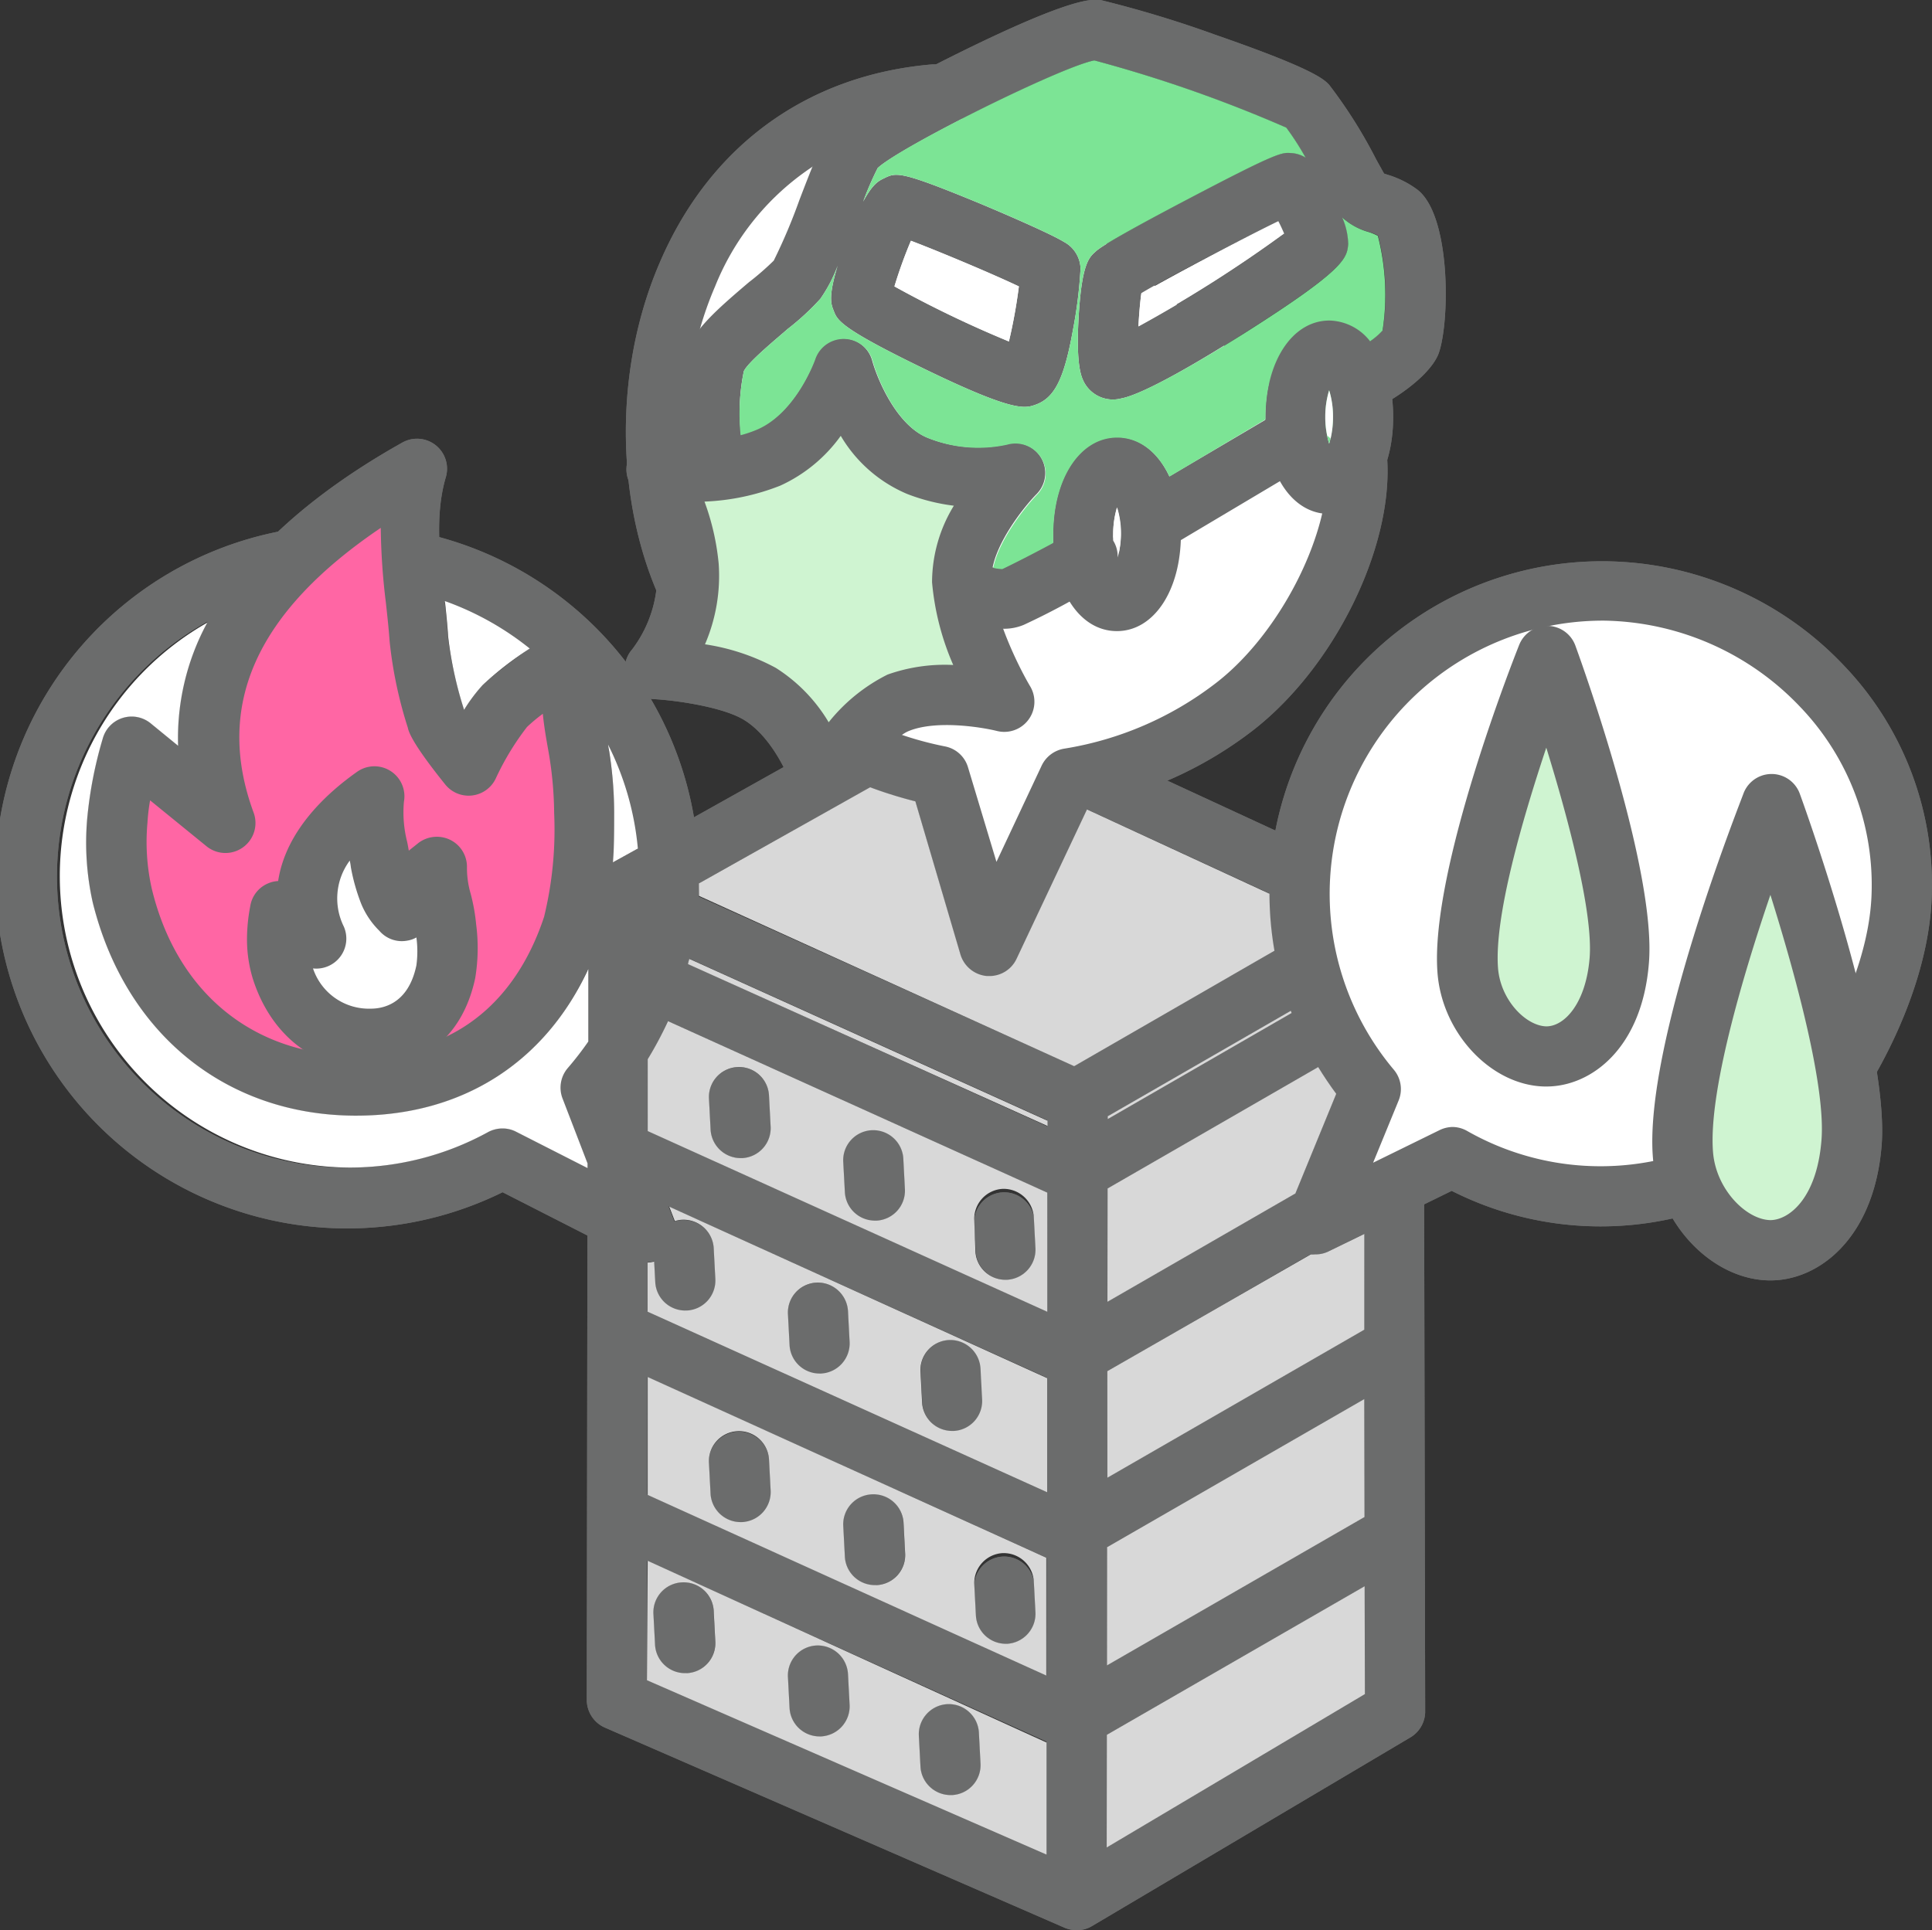 <svg xmlns="http://www.w3.org/2000/svg" viewBox="0 0 155.11 155"><rect x="0" y="0" width="155.11" height="155" fill="#333333" stroke="none"/><defs><style>.cls-1{fill:#6b6c6c;}.cls-2,.cls-4{fill:#fff;}.cls-2,.cls-6{fill-rule:evenodd;}.cls-3{fill:#ff66a4;}.cls-5,.cls-6{fill:#cff4d1;}.cls-7{fill:#7ce495;}.cls-8{fill:#d8d8d8;}</style></defs><title>05</title><g id="レイヤー_2" data-name="レイヤー 2"><g id="メイン"><path class="cls-1" d="M86.46,155a2.51,2.51,0,0,1-1-.2L48.56,138.73a2.43,2.43,0,0,1-1.45-2.22l.09-64.7a2.41,2.41,0,0,1,1.23-2.1L74.7,55a2.42,2.42,0,0,1,2.19-.09l36,16.64a2.4,2.4,0,0,1,1.4,2.18l.13,63.71a2.42,2.42,0,0,1-1.19,2.08L87.69,154.66A2.35,2.35,0,0,1,86.46,155ZM51.94,134.93l34.35,14.95L109.58,136l-.12-60.79L76,59.78,52,73.23Z"/><path class="cls-1" d="M86.43,154.52h0A2.41,2.41,0,0,1,84,152.1l.09-63.85a2.43,2.43,0,0,1,2.42-2.41h0a2.41,2.41,0,0,1,2.41,2.41l-.09,63.86A2.41,2.41,0,0,1,86.43,154.52Z"/><path class="cls-1" d="M86.37,90.74a2.48,2.48,0,0,1-1-.21L48.77,74a2.41,2.41,0,0,1,2-4.4L87.37,86.13a2.41,2.41,0,0,1-1,4.61Z"/><path class="cls-1" d="M86.29,96.52a2.53,2.53,0,0,1-1-.21L48.68,79.75a2.41,2.41,0,0,1,2-4.4L87.28,91.91a2.41,2.41,0,0,1-1,4.61Z"/><path class="cls-1" d="M86.29,111.4a2.38,2.38,0,0,1-1-.22L48.68,94.62a2.41,2.41,0,1,1,2-4.39l36.61,16.55a2.42,2.42,0,0,1-1,4.62Z"/><path class="cls-1" d="M86.29,125.86a2.53,2.53,0,0,1-1-.21L48.68,109.09a2.41,2.41,0,0,1,2-4.4l36.61,16.56a2.41,2.41,0,0,1-1,4.61Z"/><path class="cls-1" d="M86.29,140.63a2.37,2.37,0,0,1-1-.21L48.68,123.86a2.41,2.41,0,0,1,2-4.4L87.28,136a2.41,2.41,0,0,1-1,4.61Z"/><path class="cls-1" d="M86.44,90.7a2.41,2.41,0,0,1-1.2-4.5L110.1,71.87a2.41,2.41,0,0,1,2.4,4.19L87.65,90.38A2.41,2.41,0,0,1,86.44,90.7Z"/><path class="cls-1" d="M86.44,96.5A2.42,2.42,0,0,1,85.24,92l24.85-14.32a2.41,2.41,0,1,1,2.41,4.18L87.65,96.18A2.41,2.41,0,0,1,86.44,96.5Z"/><path class="cls-1" d="M86.44,111.16a2.42,2.42,0,0,1-1.2-4.51l24.85-14.32a2.41,2.41,0,1,1,2.41,4.18L87.65,110.83A2.42,2.42,0,0,1,86.44,111.16Z"/><path class="cls-1" d="M86.44,125.28a2.41,2.41,0,0,1-1.2-4.5l24.85-14.33a2.41,2.41,0,1,1,2.41,4.18L87.65,125A2.41,2.41,0,0,1,86.44,125.28Z"/><path class="cls-1" d="M86.44,140.33a2.41,2.41,0,0,1-1.2-4.5l24.85-14.33a2.42,2.42,0,0,1,2.41,4.19L87.65,140A2.41,2.41,0,0,1,86.44,140.33Z"/><path class="cls-1" d="M55,105.25A2.41,2.41,0,0,1,52.61,103l-.13-2.47a2.41,2.41,0,0,1,4.82-.26l.13,2.48a2.41,2.41,0,0,1-2.28,2.53Z"/><path class="cls-1" d="M55,134.37a2.41,2.41,0,0,1-2.41-2.29l-.13-2.47a2.41,2.41,0,0,1,4.82-.26l.13,2.48a2.41,2.41,0,0,1-2.28,2.53Z"/><path class="cls-1" d="M65.79,110.32a2.41,2.41,0,0,1-2.4-2.29l-.13-2.47a2.41,2.41,0,0,1,4.82-.26l.13,2.48a2.42,2.42,0,0,1-2.29,2.54Z"/><path class="cls-1" d="M65.79,139.44a2.41,2.41,0,0,1-2.4-2.28l-.13-2.48a2.41,2.41,0,0,1,4.82-.26l.13,2.48a2.42,2.42,0,0,1-2.29,2.54Z"/><path class="cls-1" d="M76.31,144.15a2.42,2.42,0,0,1-2.41-2.28l-.13-2.48a2.41,2.41,0,0,1,4.82-.26l.13,2.48a2.41,2.41,0,0,1-2.28,2.54Z"/><path class="cls-1" d="M59.46,93a2.42,2.42,0,0,1-2.41-2.29l-.13-2.47A2.41,2.41,0,0,1,61.74,88l.13,2.47A2.41,2.41,0,0,1,59.59,93Z"/><path class="cls-1" d="M59.46,122.23A2.42,2.42,0,0,1,57.05,120l-.13-2.48a2.41,2.41,0,1,1,4.82-.26l.13,2.48a2.42,2.42,0,0,1-2.28,2.54Z"/><path class="cls-1" d="M70.24,98.06a2.41,2.41,0,0,1-2.41-2.29L67.7,93.3A2.41,2.41,0,0,1,72.52,93l.13,2.48a2.41,2.41,0,0,1-2.28,2.54Z"/><path class="cls-1" d="M70.24,127.3A2.41,2.41,0,0,1,67.83,125l-.13-2.48a2.41,2.41,0,0,1,4.82-.25l.13,2.47a2.41,2.41,0,0,1-2.28,2.54Z"/><path class="cls-1" d="M80.75,102.77a2.41,2.41,0,0,1-2.4-2.28L78.22,98A2.41,2.41,0,0,1,83,97.75l.13,2.48a2.42,2.42,0,0,1-2.29,2.54Z"/><path class="cls-1" d="M76.47,114.92a2.42,2.42,0,0,1-2.41-2.29l-.13-2.48a2.41,2.41,0,0,1,4.82-.26l.13,2.48a2.41,2.41,0,0,1-2.28,2.54Z"/><path class="cls-1" d="M80.75,132a2.4,2.4,0,0,1-2.4-2.28l-.13-2.48A2.41,2.41,0,0,1,83,127l.13,2.47A2.42,2.42,0,0,1,80.88,132Z"/><path class="cls-1" d="M51.93,101.35a2.46,2.46,0,0,1-1.09-.26L40.35,95.74A28.25,28.25,0,1,1,56.12,70.37a28.33,28.33,0,0,1-6,17.41l4,10.28a2.4,2.4,0,0,1-.63,2.66A2.36,2.36,0,0,1,51.93,101.35ZM40.34,90.62a2.33,2.33,0,0,1,1.09.26l5.93,3-2.23-5.67a2.42,2.42,0,0,1,.42-2.47A23.42,23.42,0,0,0,28.06,47,23.39,23.39,0,1,0,39.17,90.92,2.43,2.43,0,0,1,40.34,90.62Z"/><path class="cls-2" d="M147.19,87.16a24.08,24.08,0,0,1-30.59,5.76l-11,5.4,4.47-10.87a24.34,24.34,0,0,1,18.81-40c13.34.21,24.43,11.28,23.8,24.7-.36,7.73-5.48,15-5.48,15Z"/><path class="cls-1" d="M105.59,100.73a2.41,2.41,0,0,1-2.23-3.33l3.92-9.55a26.71,26.71,0,0,1,40.8-34.36,25.45,25.45,0,0,1,7,18.74c-.39,8.34-5.69,16-5.91,16.31l-.11.15a26.47,26.47,0,0,1-32.51,6.94l-9.9,4.85A2.33,2.33,0,0,1,105.59,100.73Zm11-10.23a2.42,2.42,0,0,1,1.2.32,21.64,21.64,0,0,0,27.46-5.11c.48-.72,4.7-7.15,5-13.71a20.66,20.66,0,0,0-5.7-15.21,22.15,22.15,0,0,0-15.72-6.95A21.94,21.94,0,0,0,111.9,85.9a2.41,2.41,0,0,1,.39,2.47l-2.05,5,5.3-2.6A2.5,2.5,0,0,1,116.6,90.5Zm30.59-3.34h0Zm0,0h0Z"/><path class="cls-2" d="M108.91,37c.4,6.29-4,15.14-9.82,19.7a29.11,29.11,0,0,1-13.32,5.79L79.43,76l-4-13.69a29.59,29.59,0,0,1-17.65-10.9C47.74,38.52,51.9,9.71,75,7.58"/><path class="cls-1" d="M79.43,78.41h-.18a2.44,2.44,0,0,1-2.14-1.73L73.49,64.35A32.07,32.07,0,0,1,55.85,52.89c-6.2-8-7.4-21.36-2.87-31.83,4-9.32,11.77-15,21.76-15.88a2.41,2.41,0,0,1,.44,4.8A20.81,20.81,0,0,0,57.41,23c-3.88,9-2.93,20.28,2.25,26.94a27.23,27.23,0,0,0,16.21,10,2.4,2.4,0,0,1,1.85,1.69L80,69.21l3.63-7.73a2.44,2.44,0,0,1,1.81-1.36,26.91,26.91,0,0,0,12.22-5.3c5.17-4,9.25-12.11,8.89-17.65a2.41,2.41,0,0,1,4.82-.31c.46,7.17-4.27,16.73-10.75,21.77a31.65,31.65,0,0,1-13.15,6L81.61,77A2.4,2.4,0,0,1,79.43,78.41Z"/><path class="cls-1" d="M80.53,50.49a11.22,11.22,0,0,1-3-.5,2.41,2.41,0,0,1,1.3-4.65,6.74,6.74,0,0,0,1.62.32c1.07-.51,4.72-2.37,5.35-2.86a2.42,2.42,0,1,1,3.05,3.75,59.11,59.11,0,0,1-6.64,3.62A4.06,4.06,0,0,1,80.53,50.49Zm13-6.81a2.41,2.41,0,0,1-1.23-4.49l10.18-6a2.41,2.41,0,0,1,2.48,4.14l-10.2,6.07A2.5,2.5,0,0,1,93.48,43.68ZM57.61,39.79a2.42,2.42,0,0,1-2.12-1.25c-1.34-2.39-1-8.08-.37-10.24.55-1.77,2.35-3.38,5-5.63a22.26,22.26,0,0,0,2-1.74,45.32,45.32,0,0,0,2.06-4.87c1.15-3,1.83-4.7,2.51-5.56,1.2-1.56,6.3-4.28,10.37-6.29C86.16-.28,87.7-.06,88.35,0a90.21,90.21,0,0,1,9.27,2.81c7.9,2.74,8.68,3.57,9.09,4a38.78,38.78,0,0,1,3.78,6l.63,1.13.31.1a7.72,7.72,0,0,1,2.31,1.15c2.75,2,2.67,10.56,1.78,13.14-.39,1.13-1.84,2.55-3.86,3.79A2.41,2.41,0,0,1,109.13,28a8.1,8.1,0,0,0,1.9-1.49,19,19,0,0,0-.38-7.6,4.37,4.37,0,0,0-.74-.3,5,5,0,0,1-2.14-1.17,5.8,5.8,0,0,1,.47,2.12c-.09,1.13-.17,2-8.4,7.21C97,28.59,91.94,31.65,90,32a2.62,2.62,0,0,1-3-1.37c-.19-.4-.63-1.32-.4-5.22.25-4.22.83-4.74,1.35-5.2.21-.2.87-.78,7.58-4.3,7-3.69,7.38-3.66,8.1-3.62a2.44,2.44,0,0,1,1.19.37,22.15,22.15,0,0,0-1.55-2.41A110.15,110.15,0,0,0,87.86,4.84c-2.6.49-15.62,7-17.39,8.65a24,24,0,0,0-1.17,2.7c.76-1.42,1.25-1.67,1.67-1.87,1-.49,1.29-.62,7.65,2,.55.23,5.48,2.3,6.79,3.1a2.5,2.5,0,0,1,1.34,2.15,36.71,36.71,0,0,1-.61,4.93c-.71,3.94-1.47,5.45-3,6-.85.3-1.72.61-8.75-2.79s-7.17-4-7.47-4.79c-.2-.5-.43-1.1.33-3.58A11.74,11.74,0,0,1,65.86,24a20.56,20.56,0,0,1-2.61,2.41c-1,.87-3.21,2.69-3.53,3.4a15.62,15.62,0,0,0,0,6.44,2.41,2.41,0,0,1-.94,3.28A2.45,2.45,0,0,1,57.61,39.79ZM71.81,23A89.42,89.42,0,0,0,81,27.42,42.1,42.1,0,0,0,81.8,23c-2.1-1-6.36-2.79-8.66-3.66A34.47,34.47,0,0,0,71.81,23Zm19.82.57c-.09.65-.18,1.67-.23,2.65a106.54,106.54,0,0,0,11.7-7.43c-.14-.33-.31-.7-.47-1C99.66,19.17,93.62,22.35,91.63,23.54ZM89.57,22Zm21.29-2.93ZM72,16.49h0Z"/><path class="cls-1" d="M89.67,50.68c-3,0-5.13-3.28-5.13-7.79s2.16-7.79,5.13-7.79,5.14,3.28,5.14,7.79S92.65,50.68,89.67,50.68Zm0-9.93a7.78,7.78,0,0,0,0,4.28,7.54,7.54,0,0,0,0-4.28Z"/><path class="cls-1" d="M106.71,41.27c-3,0-5.13-3.27-5.13-7.78s2.16-7.79,5.13-7.79,5.14,3.28,5.14,7.79S109.69,41.27,106.71,41.27Zm0-9.93a7.58,7.58,0,0,0,0,4.29,7.58,7.58,0,0,0,0-4.29Z"/><path class="cls-3" d="M10.59,60,18,66C13.34,53.31,22,44.12,33.54,37.65c-1.3,4.41-.26,9.13.07,13.67A31.48,31.48,0,0,0,35,57.75a25.88,25.88,0,0,0,2.59,3.73,24.47,24.47,0,0,1,3-4.77A39.26,39.26,0,0,1,46,52.79c-.57,5.34.88,7.14.93,12.48,0,2.66-.1,6.57-.93,9.11-2.38,7.25-7.9,12.85-17.51,12.79-9.89,0-16.48-6.49-18.63-15.26a20.18,20.18,0,0,1-.4-6A31.19,31.19,0,0,1,10.59,60Z"/><path class="cls-1" d="M28.6,89.59h-.15c-10.36-.06-18.39-6.61-21-17.1A22.09,22.09,0,0,1,7,65.75a33.06,33.06,0,0,1,1.24-6.41,2.41,2.41,0,0,1,3.86-1.25l2.2,1.8c-.41-11.35,9.12-19.37,18-24.35a2.41,2.41,0,0,1,3.49,2.79c-.86,2.93-.51,6.14-.15,9.54.12,1.07.24,2.18.31,3.28A30.43,30.43,0,0,0,37.26,57l0,0a13,13,0,0,1,1.5-2,40.49,40.49,0,0,1,5.92-4.3,2.4,2.4,0,0,1,2.54,0A2.42,2.42,0,0,1,48.37,53a20,20,0,0,0,.33,6.29,33.21,33.21,0,0,1,.61,5.92,32.79,32.79,0,0,1-1.05,9.88C45.25,84.32,38.08,89.59,28.6,89.59ZM12.05,64.27a15.68,15.68,0,0,0-.21,1.78,17.1,17.1,0,0,0,.34,5.29c2,8.36,8.14,13.37,16.3,13.42h.12C38,84.76,42,78.71,43.68,73.63a29.61,29.61,0,0,0,.81-8.34A29.94,29.94,0,0,0,44,60.15c-.16-.9-.32-1.81-.42-2.83a13.44,13.44,0,0,0-1.27,1.06,21.48,21.48,0,0,0-2.51,4.14,2.41,2.41,0,0,1-4.06.47c-2.66-3.31-2.93-4.22-3-4.56a34.18,34.18,0,0,1-1.46-6.94c-.07-1-.18-2-.3-3.1a52.68,52.68,0,0,1-.41-6c-10,6.76-13.37,14.27-10.21,22.86a2.41,2.41,0,0,1-3.79,2.7Z"/><path class="cls-4" d="M22.47,73.15l2.9,2.22c-2.12-4.88.7-8.66,4.69-11.43-.33,1.75.21,3.57.48,5.34a13.59,13.59,0,0,0,.71,2.49,10.1,10.1,0,0,0,1.07,1.4,9.55,9.55,0,0,1,.91-1.92,13.87,13.87,0,0,1,1.84-1.65c0,2.1.56,2.77.76,4.86a13.83,13.83,0,0,1,0,3.58c-.62,2.89-2.43,5.19-5.93,5.38s-6.2-2.2-7.27-5.58a8.39,8.39,0,0,1-.35-2.34,13.27,13.27,0,0,1,.23-2.35Z"/><path class="cls-1" d="M29.46,85.84c-4.25,0-7.74-2.74-9.17-7.27a10.87,10.87,0,0,1-.46-3,14.08,14.08,0,0,1,.26-2.79,2.38,2.38,0,0,1,1.48-1.86,2.32,2.32,0,0,1,.76-.17c.63-4.12,4-7.12,6.35-8.78a2.41,2.41,0,0,1,3.75,2.41,9.58,9.58,0,0,0,.26,3.23c.05.23.09.47.13.7l.79-.63a2.45,2.45,0,0,1,2.55-.23,2.41,2.41,0,0,1,1.33,2.18,7.32,7.32,0,0,0,.29,2.11,15.22,15.22,0,0,1,.45,2.51,14.7,14.7,0,0,1-.08,4.31C37.2,83,34.23,85.61,30,85.83Zm-4.33-8.07A4.73,4.73,0,0,0,29.74,81c.73,0,3-.16,3.69-3.48a8.31,8.31,0,0,0,0-2.24,2.09,2.09,0,0,1-.7.25,2.37,2.37,0,0,1-2.27-.78A6.56,6.56,0,0,1,29,72.58a15.67,15.67,0,0,1-.83-2.93,5.07,5.07,0,0,0-.09-.54,5.09,5.09,0,0,0-.48,5.29,2.41,2.41,0,0,1-2.45,3.37Z"/><path class="cls-5" d="M124.23,52.67s-7,17.53-6.39,25.28c.3,3.83,3.35,6.83,6.23,6.89,2.59,0,5.49-2.44,5.93-7.68.59-7-5.77-24.49-5.77-24.49Z"/><path class="cls-1" d="M124.16,87.25H124c-4.27-.09-8.21-4.26-8.59-9.11-.65-8.22,6.27-25.63,6.56-26.36a2.43,2.43,0,0,1,2.28-1.52,2.41,2.41,0,0,1,2.23,1.59c.67,1.84,6.52,18.18,5.9,25.51C131.83,84.18,127.75,87.25,124.16,87.25Zm0-27.26c-2,6-4.21,13.7-3.89,17.77.21,2.58,2.26,4.63,3.88,4.66,1.47,0,3.17-1.87,3.47-5.47S125.94,65.84,124.13,60Z"/><path class="cls-6" d="M142.23,64.58s-7.8,19.52-7.12,28.15c.33,4.27,3.73,7.61,6.95,7.68,2.88.06,6.1-2.72,6.6-8.56.66-7.81-6.43-27.27-6.43-27.27Z"/><path class="cls-1" d="M142.15,102.82H142c-4.63-.1-8.89-4.63-9.3-9.9-.71-9.08,7-28.42,7.29-29.24a2.41,2.41,0,0,1,4.51.07c.3.82,7.26,20.06,6.56,28.31C150.43,99.48,146,102.82,142.15,102.82Zm0-31c-2.31,6.76-5,16-4.62,20.7.24,3,2.67,5.42,4.6,5.46h0c1.45,0,3.71-1.68,4.1-6.35C146.61,87.38,144.22,78.49,142.13,71.84Z"/><path class="cls-6" d="M52.72,37.69s5,.68,9-1c4.23-1.8,6-7.1,6-7.1s1.66,6.18,6,7.82a13.16,13.16,0,0,0,7.84.57s-4.49,4.55-4.3,8.65c.2,4.28,3.43,9.72,3.43,9.72s-5.08-1.28-8.53.06c-2.63,1-6.1,6.16-6.1,6.16s-1.47-4.76-5-6.89c-2.82-1.7-8.37-2-8.37-2a12.16,12.16,0,0,0,2.62-8.27,19.24,19.24,0,0,0-2.57-7.74Z"/><path class="cls-1" d="M66,65a2.19,2.19,0,0,1-.36,0,2.41,2.41,0,0,1-2-1.68c-.34-1.08-1.71-4.19-3.94-5.53-1.67-1-5.33-1.55-7.25-1.65a2.41,2.41,0,0,1-1.69-4,9.94,9.94,0,0,0,2-6.5A17.07,17.07,0,0,0,50.68,39,2.41,2.41,0,0,1,53,35.3c.11,0,4.46.55,7.72-.83s4.68-5.6,4.69-5.64a2.41,2.41,0,0,1,4.62.15c.38,1.38,1.93,5.21,4.49,6.19a10.79,10.79,0,0,0,6.28.51,2.41,2.41,0,0,1,2.42,4c-1,1-3.72,4.39-3.61,6.85.14,3,2.28,7.22,3.1,8.59a2.42,2.42,0,0,1-2.67,3.58c-1.21-.3-4.85-.9-7.07,0-1.25.49-3.69,3.37-5,5.26A2.42,2.42,0,0,1,66,65ZM56.6,51.74a17.38,17.38,0,0,1,5.68,1.89A13.06,13.06,0,0,1,66.53,58a14.14,14.14,0,0,1,4.73-3.83,13.75,13.75,0,0,1,5.27-.77,21.23,21.23,0,0,1-1.7-6.64,11.8,11.8,0,0,1,1.75-6.15,15.64,15.64,0,0,1-3.74-.94A11.26,11.26,0,0,1,67.5,35a12.21,12.21,0,0,1-4.86,4,18.52,18.52,0,0,1-6.08,1.28,19.67,19.67,0,0,1,1.14,5A13.9,13.9,0,0,1,56.6,51.74Z"/><path class="cls-1" d="M86.46,155a2.51,2.51,0,0,1-1-.2L48.56,138.73a2.43,2.43,0,0,1-1.45-2.22l.09-64.7a2.41,2.41,0,0,1,1.23-2.1L74.7,55a2.42,2.42,0,0,1,2.19-.09l36,16.64a2.4,2.4,0,0,1,1.4,2.18l.13,63.71a2.42,2.42,0,0,1-1.19,2.08L87.69,154.66A2.35,2.35,0,0,1,86.46,155ZM51.94,134.93l34.35,14.95L109.58,136l-.12-60.79L76,59.78,52,73.23Z"/><path class="cls-1" d="M86.43,154.52h0A2.41,2.41,0,0,1,84,152.1l.09-63.85a2.43,2.43,0,0,1,2.42-2.41h0a2.41,2.41,0,0,1,2.41,2.41l-.09,63.86A2.41,2.41,0,0,1,86.43,154.52Z"/><path class="cls-1" d="M86.37,90.74a2.48,2.48,0,0,1-1-.21L48.77,74a2.41,2.41,0,0,1,2-4.4L87.37,86.13a2.41,2.41,0,0,1-1,4.61Z"/><path class="cls-1" d="M86.29,96.52a2.53,2.53,0,0,1-1-.21L48.68,79.75a2.41,2.41,0,0,1,2-4.4L87.28,91.91a2.41,2.41,0,0,1-1,4.61Z"/><path class="cls-1" d="M86.29,111.4a2.38,2.38,0,0,1-1-.22L48.68,94.62a2.41,2.41,0,1,1,2-4.39l36.61,16.55a2.42,2.42,0,0,1-1,4.62Z"/><path class="cls-1" d="M86.29,125.86a2.53,2.53,0,0,1-1-.21L48.68,109.09a2.41,2.41,0,0,1,2-4.4l36.61,16.56a2.41,2.41,0,0,1-1,4.61Z"/><path class="cls-1" d="M86.29,140.63a2.37,2.37,0,0,1-1-.21L48.68,123.86a2.41,2.41,0,0,1,2-4.4L87.28,136a2.41,2.41,0,0,1-1,4.61Z"/><path class="cls-1" d="M86.44,90.7a2.41,2.41,0,0,1-1.2-4.5L110.1,71.87a2.41,2.41,0,0,1,2.4,4.19L87.65,90.38A2.41,2.41,0,0,1,86.44,90.7Z"/><path class="cls-1" d="M86.44,96.5A2.42,2.42,0,0,1,85.24,92l24.85-14.32a2.41,2.41,0,1,1,2.41,4.18L87.65,96.18A2.41,2.41,0,0,1,86.44,96.5Z"/><path class="cls-1" d="M86.44,111.16a2.42,2.42,0,0,1-1.2-4.51l24.85-14.32a2.41,2.41,0,1,1,2.41,4.18L87.65,110.83A2.42,2.42,0,0,1,86.44,111.16Z"/><path class="cls-1" d="M86.44,125.28a2.41,2.41,0,0,1-1.2-4.5l24.85-14.33a2.41,2.41,0,1,1,2.41,4.18L87.65,125A2.41,2.41,0,0,1,86.44,125.28Z"/><path class="cls-1" d="M86.44,140.33a2.41,2.41,0,0,1-1.2-4.5l24.85-14.33a2.42,2.42,0,0,1,2.41,4.19L87.65,140A2.41,2.41,0,0,1,86.44,140.33Z"/><path class="cls-1" d="M55,105.25A2.41,2.41,0,0,1,52.61,103l-.13-2.47a2.41,2.41,0,0,1,4.82-.26l.13,2.48a2.41,2.41,0,0,1-2.28,2.53Z"/><path class="cls-1" d="M55,134.37a2.41,2.41,0,0,1-2.41-2.29l-.13-2.47a2.41,2.41,0,0,1,4.82-.26l.13,2.48a2.41,2.41,0,0,1-2.28,2.53Z"/><path class="cls-1" d="M65.79,110.32a2.41,2.41,0,0,1-2.4-2.29l-.13-2.47a2.41,2.41,0,0,1,4.82-.26l.13,2.48a2.42,2.42,0,0,1-2.29,2.54Z"/><path class="cls-1" d="M65.79,139.44a2.41,2.41,0,0,1-2.4-2.28l-.13-2.48a2.41,2.41,0,0,1,4.82-.26l.13,2.48a2.42,2.42,0,0,1-2.29,2.54Z"/><path class="cls-1" d="M76.31,144.15a2.42,2.42,0,0,1-2.41-2.28l-.13-2.48a2.41,2.41,0,0,1,4.82-.26l.13,2.48a2.41,2.41,0,0,1-2.28,2.54Z"/><path class="cls-1" d="M59.46,93a2.42,2.42,0,0,1-2.41-2.29l-.13-2.47A2.41,2.41,0,0,1,61.74,88l.13,2.47A2.41,2.41,0,0,1,59.59,93Z"/><path class="cls-1" d="M59.46,122.23A2.42,2.42,0,0,1,57.05,120l-.13-2.48a2.41,2.41,0,1,1,4.82-.26l.13,2.48a2.42,2.42,0,0,1-2.28,2.54Z"/><path class="cls-1" d="M70.24,98.06a2.41,2.41,0,0,1-2.41-2.29L67.7,93.3A2.41,2.41,0,0,1,72.52,93l.13,2.48a2.41,2.41,0,0,1-2.28,2.54Z"/><path class="cls-1" d="M70.24,127.3A2.41,2.41,0,0,1,67.83,125l-.13-2.48a2.41,2.41,0,0,1,4.82-.25l.13,2.47a2.41,2.41,0,0,1-2.28,2.54Z"/><path class="cls-1" d="M80.75,102.77a2.41,2.41,0,0,1-2.4-2.28L78.22,98A2.41,2.41,0,0,1,83,97.75l.13,2.48a2.42,2.42,0,0,1-2.29,2.54Z"/><path class="cls-1" d="M76.47,114.92a2.42,2.42,0,0,1-2.41-2.29l-.13-2.48a2.41,2.41,0,0,1,4.82-.26l.13,2.48a2.41,2.41,0,0,1-2.28,2.54Z"/><path class="cls-1" d="M80.75,132a2.4,2.4,0,0,1-2.4-2.28l-.13-2.48A2.41,2.41,0,0,1,83,127l.13,2.47A2.42,2.42,0,0,1,80.88,132Z"/><path class="cls-1" d="M51.93,101.35a2.46,2.46,0,0,1-1.09-.26L40.35,95.74A28.25,28.25,0,1,1,56.12,70.37a28.33,28.33,0,0,1-6,17.41l4,10.28a2.4,2.4,0,0,1-.63,2.66A2.36,2.36,0,0,1,51.93,101.35ZM40.34,90.62a2.33,2.33,0,0,1,1.09.26l5.93,3-2.23-5.67a2.42,2.42,0,0,1,.42-2.47A23.42,23.42,0,0,0,28.06,47,23.39,23.39,0,1,0,39.17,90.92,2.43,2.43,0,0,1,40.34,90.62Z"/><path class="cls-2" d="M147.19,87.16a24.08,24.08,0,0,1-30.59,5.76l-11,5.4,4.47-10.87a24.34,24.34,0,0,1,18.81-40c13.34.21,24.43,11.28,23.8,24.7-.36,7.73-5.48,15-5.48,15Z"/><path class="cls-1" d="M105.59,100.73a2.41,2.41,0,0,1-2.23-3.33l3.92-9.55a26.71,26.71,0,0,1,40.8-34.36,25.45,25.45,0,0,1,7,18.74c-.39,8.34-5.69,16-5.91,16.31l-.11.15a26.47,26.47,0,0,1-32.51,6.94l-9.9,4.85A2.33,2.33,0,0,1,105.59,100.73Zm11-10.23a2.42,2.42,0,0,1,1.2.32,21.64,21.64,0,0,0,27.46-5.11c.48-.72,4.7-7.15,5-13.71a20.66,20.66,0,0,0-5.7-15.21,22.15,22.15,0,0,0-15.72-6.95A21.94,21.94,0,0,0,111.9,85.9a2.41,2.41,0,0,1,.39,2.47l-2.05,5,5.3-2.6A2.5,2.5,0,0,1,116.6,90.5Zm30.59-3.34h0Zm0,0h0Z"/><path class="cls-2" d="M108.91,37c.4,6.29-4,15.14-9.82,19.7a29.11,29.11,0,0,1-13.32,5.79L79.43,76l-4-13.69a29.59,29.59,0,0,1-17.65-10.9C47.74,38.52,51.9,9.71,75,7.58"/><path class="cls-1" d="M79.43,78.41h-.18a2.44,2.44,0,0,1-2.14-1.73L73.49,64.35A32.07,32.07,0,0,1,55.85,52.89c-6.2-8-7.4-21.36-2.87-31.83,4-9.32,11.77-15,21.76-15.88a2.41,2.41,0,0,1,.44,4.8A20.81,20.81,0,0,0,57.41,23c-3.88,9-2.93,20.28,2.25,26.94a27.23,27.23,0,0,0,16.21,10,2.4,2.4,0,0,1,1.85,1.69L80,69.21l3.63-7.73a2.44,2.44,0,0,1,1.81-1.36,26.91,26.91,0,0,0,12.22-5.3c5.17-4,9.25-12.11,8.89-17.65a2.41,2.41,0,0,1,4.82-.31c.46,7.17-4.27,16.73-10.75,21.77a31.65,31.65,0,0,1-13.15,6L81.61,77A2.4,2.4,0,0,1,79.43,78.41Z"/><path class="cls-1" d="M80.53,50.49a11.22,11.22,0,0,1-3-.5,2.41,2.41,0,0,1,1.3-4.65,6.74,6.74,0,0,0,1.62.32c1.07-.51,4.72-2.37,5.35-2.86a2.42,2.42,0,1,1,3.05,3.75,59.11,59.11,0,0,1-6.64,3.62A4.06,4.06,0,0,1,80.53,50.49Zm13-6.81a2.41,2.41,0,0,1-1.23-4.49l10.18-6a2.41,2.41,0,0,1,2.48,4.14l-10.2,6.07A2.5,2.5,0,0,1,93.48,43.68ZM57.61,39.79a2.42,2.42,0,0,1-2.12-1.25c-1.34-2.39-1-8.08-.37-10.24.55-1.77,2.35-3.38,5-5.63a22.26,22.26,0,0,0,2-1.74,45.32,45.32,0,0,0,2.06-4.87c1.15-3,1.83-4.7,2.51-5.56,1.2-1.56,6.3-4.28,10.37-6.29C86.16-.28,87.7-.06,88.35,0a90.21,90.21,0,0,1,9.27,2.81c7.9,2.74,8.68,3.57,9.09,4a38.78,38.78,0,0,1,3.78,6l.63,1.13.31.1a7.72,7.72,0,0,1,2.31,1.15c2.75,2,2.67,10.56,1.78,13.14-.39,1.13-1.84,2.55-3.86,3.79A2.41,2.41,0,0,1,109.13,28a8.1,8.1,0,0,0,1.9-1.49,19,19,0,0,0-.38-7.6,4.37,4.37,0,0,0-.74-.3,5,5,0,0,1-2.14-1.17,5.8,5.8,0,0,1,.47,2.12c-.09,1.13-.17,2-8.4,7.21C97,28.59,91.94,31.65,90,32a2.62,2.62,0,0,1-3-1.37c-.19-.4-.63-1.32-.4-5.22.25-4.22.83-4.74,1.35-5.2.21-.2.87-.78,7.58-4.3,7-3.69,7.38-3.66,8.1-3.62a2.44,2.44,0,0,1,1.19.37,22.15,22.15,0,0,0-1.55-2.41A110.15,110.15,0,0,0,87.86,4.84c-2.6.49-15.62,7-17.39,8.65a24,24,0,0,0-1.17,2.7c.76-1.42,1.25-1.67,1.67-1.87,1-.49,1.29-.62,7.65,2,.55.23,5.48,2.3,6.79,3.1a2.5,2.5,0,0,1,1.34,2.15,36.71,36.71,0,0,1-.61,4.93c-.71,3.94-1.47,5.45-3,6-.85.3-1.72.61-8.75-2.79s-7.17-4-7.47-4.79c-.2-.5-.43-1.1.33-3.58A11.74,11.74,0,0,1,65.86,24a20.56,20.56,0,0,1-2.61,2.41c-1,.87-3.21,2.69-3.53,3.4a15.62,15.62,0,0,0,0,6.44,2.41,2.41,0,0,1-.94,3.28A2.45,2.45,0,0,1,57.61,39.79ZM71.81,23A89.42,89.42,0,0,0,81,27.42,42.1,42.1,0,0,0,81.8,23c-2.1-1-6.36-2.79-8.66-3.66A34.47,34.47,0,0,0,71.81,23Zm19.82.57c-.09.65-.18,1.67-.23,2.65a106.54,106.54,0,0,0,11.7-7.43c-.14-.33-.31-.7-.47-1C99.66,19.17,93.62,22.35,91.63,23.54ZM89.57,22Zm21.29-2.93ZM72,16.49h0Z"/><path class="cls-1" d="M89.67,50.68c-3,0-5.13-3.28-5.13-7.79s2.16-7.79,5.13-7.79,5.14,3.28,5.14,7.79S92.65,50.68,89.67,50.68Zm0-9.93a7.78,7.78,0,0,0,0,4.28,7.54,7.54,0,0,0,0-4.28Z"/><path class="cls-1" d="M106.71,41.27c-3,0-5.13-3.27-5.13-7.78s2.16-7.79,5.13-7.79,5.14,3.28,5.14,7.79S109.69,41.27,106.71,41.27Zm0-9.93a7.58,7.58,0,0,0,0,4.29,7.58,7.58,0,0,0,0-4.29Z"/><path class="cls-3" d="M10.59,60,18,66C13.34,53.31,22,44.12,33.54,37.65c-1.3,4.41-.26,9.13.07,13.67A31.48,31.48,0,0,0,35,57.75a25.88,25.88,0,0,0,2.59,3.73,24.47,24.47,0,0,1,3-4.77A39.26,39.26,0,0,1,46,52.79c-.57,5.34.88,7.14.93,12.48,0,2.66-.1,6.57-.93,9.11-2.38,7.25-7.9,12.85-17.51,12.79-9.89,0-16.48-6.49-18.63-15.26a20.18,20.18,0,0,1-.4-6A31.19,31.19,0,0,1,10.59,60Z"/><path class="cls-1" d="M28.6,89.59h-.15c-10.36-.06-18.39-6.61-21-17.1A22.09,22.09,0,0,1,7,65.75a33.06,33.06,0,0,1,1.24-6.41,2.41,2.41,0,0,1,3.86-1.25l2.2,1.8c-.41-11.35,9.12-19.37,18-24.35a2.41,2.41,0,0,1,3.49,2.79c-.86,2.93-.51,6.14-.15,9.54.12,1.07.24,2.18.31,3.28A30.43,30.43,0,0,0,37.26,57l0,0a13,13,0,0,1,1.5-2,40.49,40.49,0,0,1,5.92-4.3,2.4,2.4,0,0,1,2.54,0A2.42,2.42,0,0,1,48.37,53a20,20,0,0,0,.33,6.29,33.21,33.21,0,0,1,.61,5.92,32.79,32.79,0,0,1-1.05,9.88C45.25,84.32,38.08,89.59,28.6,89.59ZM12.05,64.27a15.68,15.68,0,0,0-.21,1.78,17.1,17.1,0,0,0,.34,5.29c2,8.36,8.14,13.37,16.3,13.42h.12C38,84.76,42,78.71,43.68,73.63a29.61,29.61,0,0,0,.81-8.34A29.94,29.94,0,0,0,44,60.15c-.16-.9-.32-1.81-.42-2.83a13.44,13.44,0,0,0-1.27,1.06,21.48,21.48,0,0,0-2.51,4.14,2.41,2.41,0,0,1-4.06.47c-2.66-3.31-2.93-4.22-3-4.56a34.18,34.18,0,0,1-1.46-6.94c-.07-1-.18-2-.3-3.1a52.68,52.68,0,0,1-.41-6c-10,6.76-13.37,14.27-10.21,22.86a2.41,2.41,0,0,1-3.79,2.7Z"/><path class="cls-4" d="M22.47,73.15l2.9,2.22c-2.12-4.88.7-8.66,4.69-11.43-.33,1.75.21,3.57.48,5.34a13.59,13.59,0,0,0,.71,2.49,10.1,10.1,0,0,0,1.07,1.4,9.55,9.55,0,0,1,.91-1.92,13.87,13.87,0,0,1,1.84-1.65c0,2.1.56,2.77.76,4.86a13.83,13.83,0,0,1,0,3.58c-.62,2.89-2.43,5.19-5.93,5.38s-6.2-2.2-7.27-5.58a8.39,8.39,0,0,1-.35-2.34,13.27,13.27,0,0,1,.23-2.35Z"/><path class="cls-1" d="M29.46,85.84c-4.25,0-7.74-2.74-9.17-7.27a10.87,10.87,0,0,1-.46-3,14.08,14.08,0,0,1,.26-2.79,2.38,2.38,0,0,1,1.48-1.86,2.32,2.32,0,0,1,.76-.17c.63-4.12,4-7.12,6.35-8.78a2.41,2.41,0,0,1,3.75,2.41,9.58,9.58,0,0,0,.26,3.23c.05.23.09.47.13.7l.79-.63a2.45,2.45,0,0,1,2.55-.23,2.41,2.41,0,0,1,1.33,2.18,7.32,7.32,0,0,0,.29,2.11,15.22,15.22,0,0,1,.45,2.51,14.7,14.7,0,0,1-.08,4.31C37.2,83,34.23,85.61,30,85.83Zm-4.33-8.07A4.73,4.73,0,0,0,29.74,81c.73,0,3-.16,3.69-3.48a8.31,8.31,0,0,0,0-2.24,2.09,2.09,0,0,1-.7.25,2.37,2.37,0,0,1-2.27-.78A6.56,6.56,0,0,1,29,72.58a15.67,15.67,0,0,1-.83-2.93,5.07,5.07,0,0,0-.09-.54,5.09,5.09,0,0,0-.48,5.29,2.41,2.41,0,0,1-2.45,3.37Z"/><path class="cls-5" d="M124.23,52.67s-7,17.53-6.39,25.28c.3,3.83,3.35,6.83,6.23,6.89,2.59,0,5.49-2.44,5.93-7.68.59-7-5.77-24.49-5.77-24.49Z"/><path class="cls-1" d="M124.16,87.25H124c-4.27-.09-8.21-4.26-8.59-9.11-.65-8.22,6.27-25.63,6.56-26.36a2.43,2.43,0,0,1,2.28-1.52,2.41,2.41,0,0,1,2.23,1.59c.67,1.84,6.52,18.18,5.9,25.51C131.83,84.18,127.75,87.25,124.16,87.25Zm0-27.26c-2,6-4.21,13.7-3.89,17.77.21,2.58,2.26,4.63,3.88,4.66,1.47,0,3.17-1.87,3.47-5.47S125.94,65.84,124.13,60Z"/><path class="cls-6" d="M142.23,64.58s-7.8,19.52-7.12,28.15c.33,4.27,3.73,7.61,6.95,7.68,2.88.06,6.1-2.72,6.6-8.56.66-7.81-6.43-27.27-6.43-27.27Z"/><path class="cls-1" d="M142.15,102.82H142c-4.63-.1-8.89-4.63-9.3-9.9-.71-9.08,7-28.42,7.29-29.24a2.41,2.41,0,0,1,4.51.07c.3.82,7.26,20.06,6.56,28.31C150.43,99.48,146,102.82,142.15,102.82Zm0-31c-2.31,6.76-5,16-4.62,20.7.24,3,2.67,5.42,4.6,5.46h0c1.45,0,3.71-1.68,4.1-6.35C146.61,87.38,144.22,78.49,142.13,71.84Z"/><path class="cls-6" d="M52.72,37.69s5,.68,9-1c4.23-1.8,6-7.1,6-7.1s1.66,6.18,6,7.82a13.16,13.16,0,0,0,7.84.57s-4.49,4.55-4.3,8.65c.2,4.28,3.43,9.72,3.43,9.72s-5.08-1.28-8.53.06c-2.63,1-6.1,6.16-6.1,6.16s-1.47-4.76-5-6.89c-2.82-1.7-8.37-2-8.37-2a12.16,12.16,0,0,0,2.62-8.27,19.24,19.24,0,0,0-2.57-7.74Z"/><path class="cls-1" d="M66,65a2.19,2.19,0,0,1-.36,0,2.41,2.41,0,0,1-2-1.68c-.34-1.08-1.71-4.19-3.94-5.53-1.67-1-5.33-1.55-7.25-1.65a2.41,2.41,0,0,1-1.69-4,9.94,9.94,0,0,0,2-6.5A17.07,17.07,0,0,0,50.68,39,2.41,2.41,0,0,1,53,35.3c.11,0,4.46.55,7.72-.83s4.68-5.6,4.69-5.64a2.41,2.41,0,0,1,4.62.15c.38,1.38,1.93,5.21,4.49,6.19a10.79,10.79,0,0,0,6.28.51,2.41,2.41,0,0,1,2.42,4c-1,1-3.72,4.39-3.61,6.85.14,3,2.28,7.22,3.1,8.59a2.42,2.42,0,0,1-2.67,3.58c-1.21-.3-4.85-.9-7.07,0-1.25.49-3.69,3.37-5,5.26A2.42,2.42,0,0,1,66,65ZM56.6,51.74a17.38,17.38,0,0,1,5.68,1.89A13.06,13.06,0,0,1,66.53,58a14.14,14.14,0,0,1,4.73-3.83,13.75,13.75,0,0,1,5.27-.77,21.23,21.23,0,0,1-1.7-6.64,11.8,11.8,0,0,1,1.75-6.15,15.64,15.64,0,0,1-3.74-.94A11.26,11.26,0,0,1,67.5,35a12.21,12.21,0,0,1-4.86,4,18.52,18.52,0,0,1-6.08,1.28,19.67,19.67,0,0,1,1.14,5A13.9,13.9,0,0,1,56.6,51.74Z"/><path class="cls-7" d="M106.4,33.49a7.25,7.25,0,0,0,.31,2.14,7.58,7.58,0,0,0,0-4.29A7.28,7.28,0,0,0,106.4,33.49Z"/><path class="cls-4" d="M89.37,42.89a4.43,4.43,0,0,0,0,.52,2.38,2.38,0,0,1,.36,1.36A7.29,7.29,0,0,0,90,42.89a6.94,6.94,0,0,0-.31-2.14A7.3,7.3,0,0,0,89.37,42.89Z"/><path class="cls-4" d="M81.8,23c-2.1-1-6.36-2.79-8.67-3.67A37.9,37.9,0,0,0,71.81,23,89.42,89.42,0,0,0,81,27.42,42.1,42.1,0,0,0,81.8,23Z"/><path class="cls-7" d="M109.91,18.64a5.23,5.23,0,0,1-2.15-1.18,5.69,5.69,0,0,1,.48,2.13c-.1,1.13-.17,2-8.4,7.21C97,28.59,91.94,31.64,90,32a2.63,2.63,0,0,1-3-1.37c-.19-.4-.63-1.32-.4-5.22.25-4.22.83-4.74,1.35-5.2.21-.2.87-.78,7.58-4.3,7-3.68,7.38-3.67,8.1-3.62a2.44,2.44,0,0,1,1.19.37,22.15,22.15,0,0,0-1.55-2.41A108.94,108.94,0,0,0,87.86,4.85c-2.6.48-15.62,6.94-17.39,8.64a24,24,0,0,0-1.17,2.7c.76-1.43,1.25-1.67,1.67-1.87,1-.49,1.29-.62,7.65,2,.56.23,5.49,2.3,6.79,3.1a2.51,2.51,0,0,1,1.34,2.15,36.71,36.71,0,0,1-.61,4.93c-.71,3.94-1.47,5.45-3,6-.85.3-1.72.61-8.75-2.79s-7.17-4-7.47-4.79c-.2-.5-.43-1.1.33-3.58A11.74,11.74,0,0,1,65.86,24a20.56,20.56,0,0,1-2.61,2.41c-1,.87-3.21,2.69-3.53,3.4a17,17,0,0,0-.26,5.14,9.94,9.94,0,0,0,1.3-.44c3.15-1.33,4.68-5.6,4.69-5.64a2.41,2.41,0,0,1,4.62.15c.38,1.38,1.93,5.21,4.49,6.18a10.87,10.87,0,0,0,6.3.51,2.43,2.43,0,0,1,2.75,1.09,2.4,2.4,0,0,1-.35,2.92c-.85.87-3.05,3.57-3.52,5.88a3.82,3.82,0,0,0,.73.1c.75-.35,2.73-1.36,4.09-2.1,0-.22,0-.44,0-.67,0-4.51,2.16-7.79,5.13-7.79,1.8,0,3.29,1.2,4.2,3.13l7.71-4.59v-.15c0-4.52,2.16-7.79,5.13-7.79A4.25,4.25,0,0,1,110,27.41a6,6,0,0,0,1-.87,19,19,0,0,0-.38-7.6A4.37,4.37,0,0,0,109.91,18.64Z"/><path class="cls-4" d="M91.4,26.19a106.54,106.54,0,0,0,11.7-7.43c-.14-.33-.31-.7-.47-1-3,1.45-9,4.64-11,5.82C91.54,24.19,91.45,25.21,91.4,26.19Z"/><path class="cls-8" d="M88.91,104.54,104,95.84l3.28-8c-.52-.7-1-1.42-1.45-2.15L88.92,95.44Z"/><path class="cls-4" d="M106.83,35.21a7.44,7.44,0,0,0,.19-1.72,7,7,0,0,0-.31-2.15,7.28,7.28,0,0,0-.31,2.15,7,7,0,0,0,.15,1.48l.27.24Z"/><path class="cls-8" d="M105.59,100.73a2.07,2.07,0,0,1-.35,0L88.9,110.11v8.56l20.63-11.89,0-7.69-2.85,1.39A2.33,2.33,0,0,1,105.59,100.73Z"/><path class="cls-4" d="M37.26,57l0,0a13,13,0,0,1,1.5-2,26.71,26.71,0,0,1,3.77-2.92,23.48,23.48,0,0,0-6.81-3.81c.1.94.2,1.89.26,2.85A30.43,30.43,0,0,0,37.26,57Z"/><polygon class="cls-8" points="88.87 133.74 109.55 121.82 109.53 112.35 88.88 124.25 88.87 133.74"/><path class="cls-4" d="M28.6,89.59h-.15c-10.36-.06-18.39-6.61-21-17.1A22.09,22.09,0,0,1,7,65.75a33.21,33.21,0,0,1,1.24-6.41,2.41,2.41,0,0,1,3.86-1.25l2.2,1.8A19.42,19.42,0,0,1,16.64,50,23.41,23.41,0,0,0,28.06,93.76a23.12,23.12,0,0,0,11.11-2.84,2.43,2.43,0,0,1,1.17-.3,2.33,2.33,0,0,1,1.09.26l5.74,2.92v-.38l-2-5.19a2.42,2.42,0,0,1,.42-2.47,25.53,25.53,0,0,0,1.64-2.12V77.82C43.74,85.34,37.11,89.59,28.6,89.59Z"/><path class="cls-8" d="M101.92,71.77,87.27,65,81.61,77a2.4,2.4,0,0,1-2.18,1.38h-.18a2.44,2.44,0,0,1-2.14-1.73L73.49,64.35c-.57-.14-1.13-.3-1.69-.47l-.32-.1c-.54-.17-1.09-.36-1.62-.56h0L56.11,70.94c0,.35,0,.69,0,1L86.24,85.62l16.08-9.27A26.89,26.89,0,0,1,101.92,71.77Z"/><path class="cls-8" d="M52,85.06v5.77l32.08,14.51V95.77L53.63,82A30,30,0,0,1,52,85.06ZM80.5,95.47A2.43,2.43,0,0,1,83,97.75l.13,2.48a2.42,2.42,0,0,1-2.29,2.54h-.13a2.41,2.41,0,0,1-2.4-2.28L78.22,98A2.41,2.41,0,0,1,80.5,95.47ZM70,90.76A2.42,2.42,0,0,1,72.52,93l.13,2.48a2.41,2.41,0,0,1-2.28,2.54h-.13a2.41,2.41,0,0,1-2.41-2.29L67.7,93.3A2.41,2.41,0,0,1,70,90.76ZM59.2,85.69A2.41,2.41,0,0,1,61.74,88l.13,2.47A2.41,2.41,0,0,1,59.59,93h-.13a2.42,2.42,0,0,1-2.41-2.29l-.13-2.47A2.41,2.41,0,0,1,59.2,85.69Z"/><polygon class="cls-8" points="88.86 139.31 88.85 148.36 109.58 136.04 109.56 127.38 88.86 139.31"/><path class="cls-8" d="M55.23,77.42l28.87,13V90l-28.76-13C55.3,77.1,55.27,77.26,55.23,77.42Z"/><path class="cls-4" d="M49.31,65.25c0,1.46,0,2.8-.1,4l2-1.11a23.23,23.23,0,0,0-2.39-8.34A32.38,32.38,0,0,1,49.31,65.25Z"/><path class="cls-8" d="M51.94,134.93l32.08,14v-9L52,125.34Zm24.12,1.92a2.42,2.42,0,0,1,2.53,2.28l.13,2.48a2.41,2.41,0,0,1-2.28,2.54h-.13a2.42,2.42,0,0,1-2.41-2.28l-.13-2.48A2.42,2.42,0,0,1,76.06,136.85Zm-10.52-4.71a2.43,2.43,0,0,1,2.54,2.28l.13,2.48a2.42,2.42,0,0,1-2.29,2.54h-.13a2.41,2.41,0,0,1-2.4-2.28l-.13-2.48A2.41,2.41,0,0,1,65.54,132.14Zm-10.78-5.07a2.42,2.42,0,0,1,2.54,2.28l.13,2.48a2.41,2.41,0,0,1-2.28,2.53H55a2.41,2.41,0,0,1-2.41-2.29l-.13-2.47A2.41,2.41,0,0,1,54.76,127.07Z"/><path class="cls-8" d="M54.18,98.06h0a2.21,2.21,0,0,1,.58-.11,2.43,2.43,0,0,1,2.54,2.28l.13,2.47a2.41,2.41,0,0,1-2.28,2.54H55A2.41,2.41,0,0,1,52.61,103l-.09-1.69a3.08,3.08,0,0,1-.53.08v3.94l32.08,14.5v-9.16L53.73,96.9Zm22,9.55a2.43,2.43,0,0,1,2.54,2.28l.13,2.48a2.41,2.41,0,0,1-2.28,2.54h-.13a2.42,2.42,0,0,1-2.41-2.29l-.13-2.47A2.41,2.41,0,0,1,76.21,107.61ZM65.54,103a2.43,2.43,0,0,1,2.54,2.28l.13,2.48a2.42,2.42,0,0,1-2.29,2.54h-.13a2.41,2.41,0,0,1-2.4-2.29l-.13-2.47A2.41,2.41,0,0,1,65.54,103Z"/><path class="cls-8" d="M52,120.05,84,134.55v-9.46L52,110.58Zm28.54,4.67A2.42,2.42,0,0,1,83,127l.13,2.47A2.42,2.42,0,0,1,80.88,132h-.13a2.4,2.4,0,0,1-2.4-2.28l-.13-2.48A2.41,2.41,0,0,1,80.5,124.72ZM70,120a2.42,2.42,0,0,1,2.54,2.28l.13,2.47a2.41,2.41,0,0,1-2.28,2.54h-.13A2.41,2.41,0,0,1,67.83,125l-.13-2.48A2.41,2.41,0,0,1,70,120ZM59.2,114.93a2.41,2.41,0,0,1,2.54,2.28l.13,2.48a2.41,2.41,0,0,1-2.28,2.54h-.13A2.42,2.42,0,0,1,57.05,120l-.13-2.48A2.41,2.41,0,0,1,59.2,114.93Z"/><path class="cls-8" d="M88.93,89.87l14.77-8.52-.07-.18-14.7,8.47Z"/></g></g></svg>